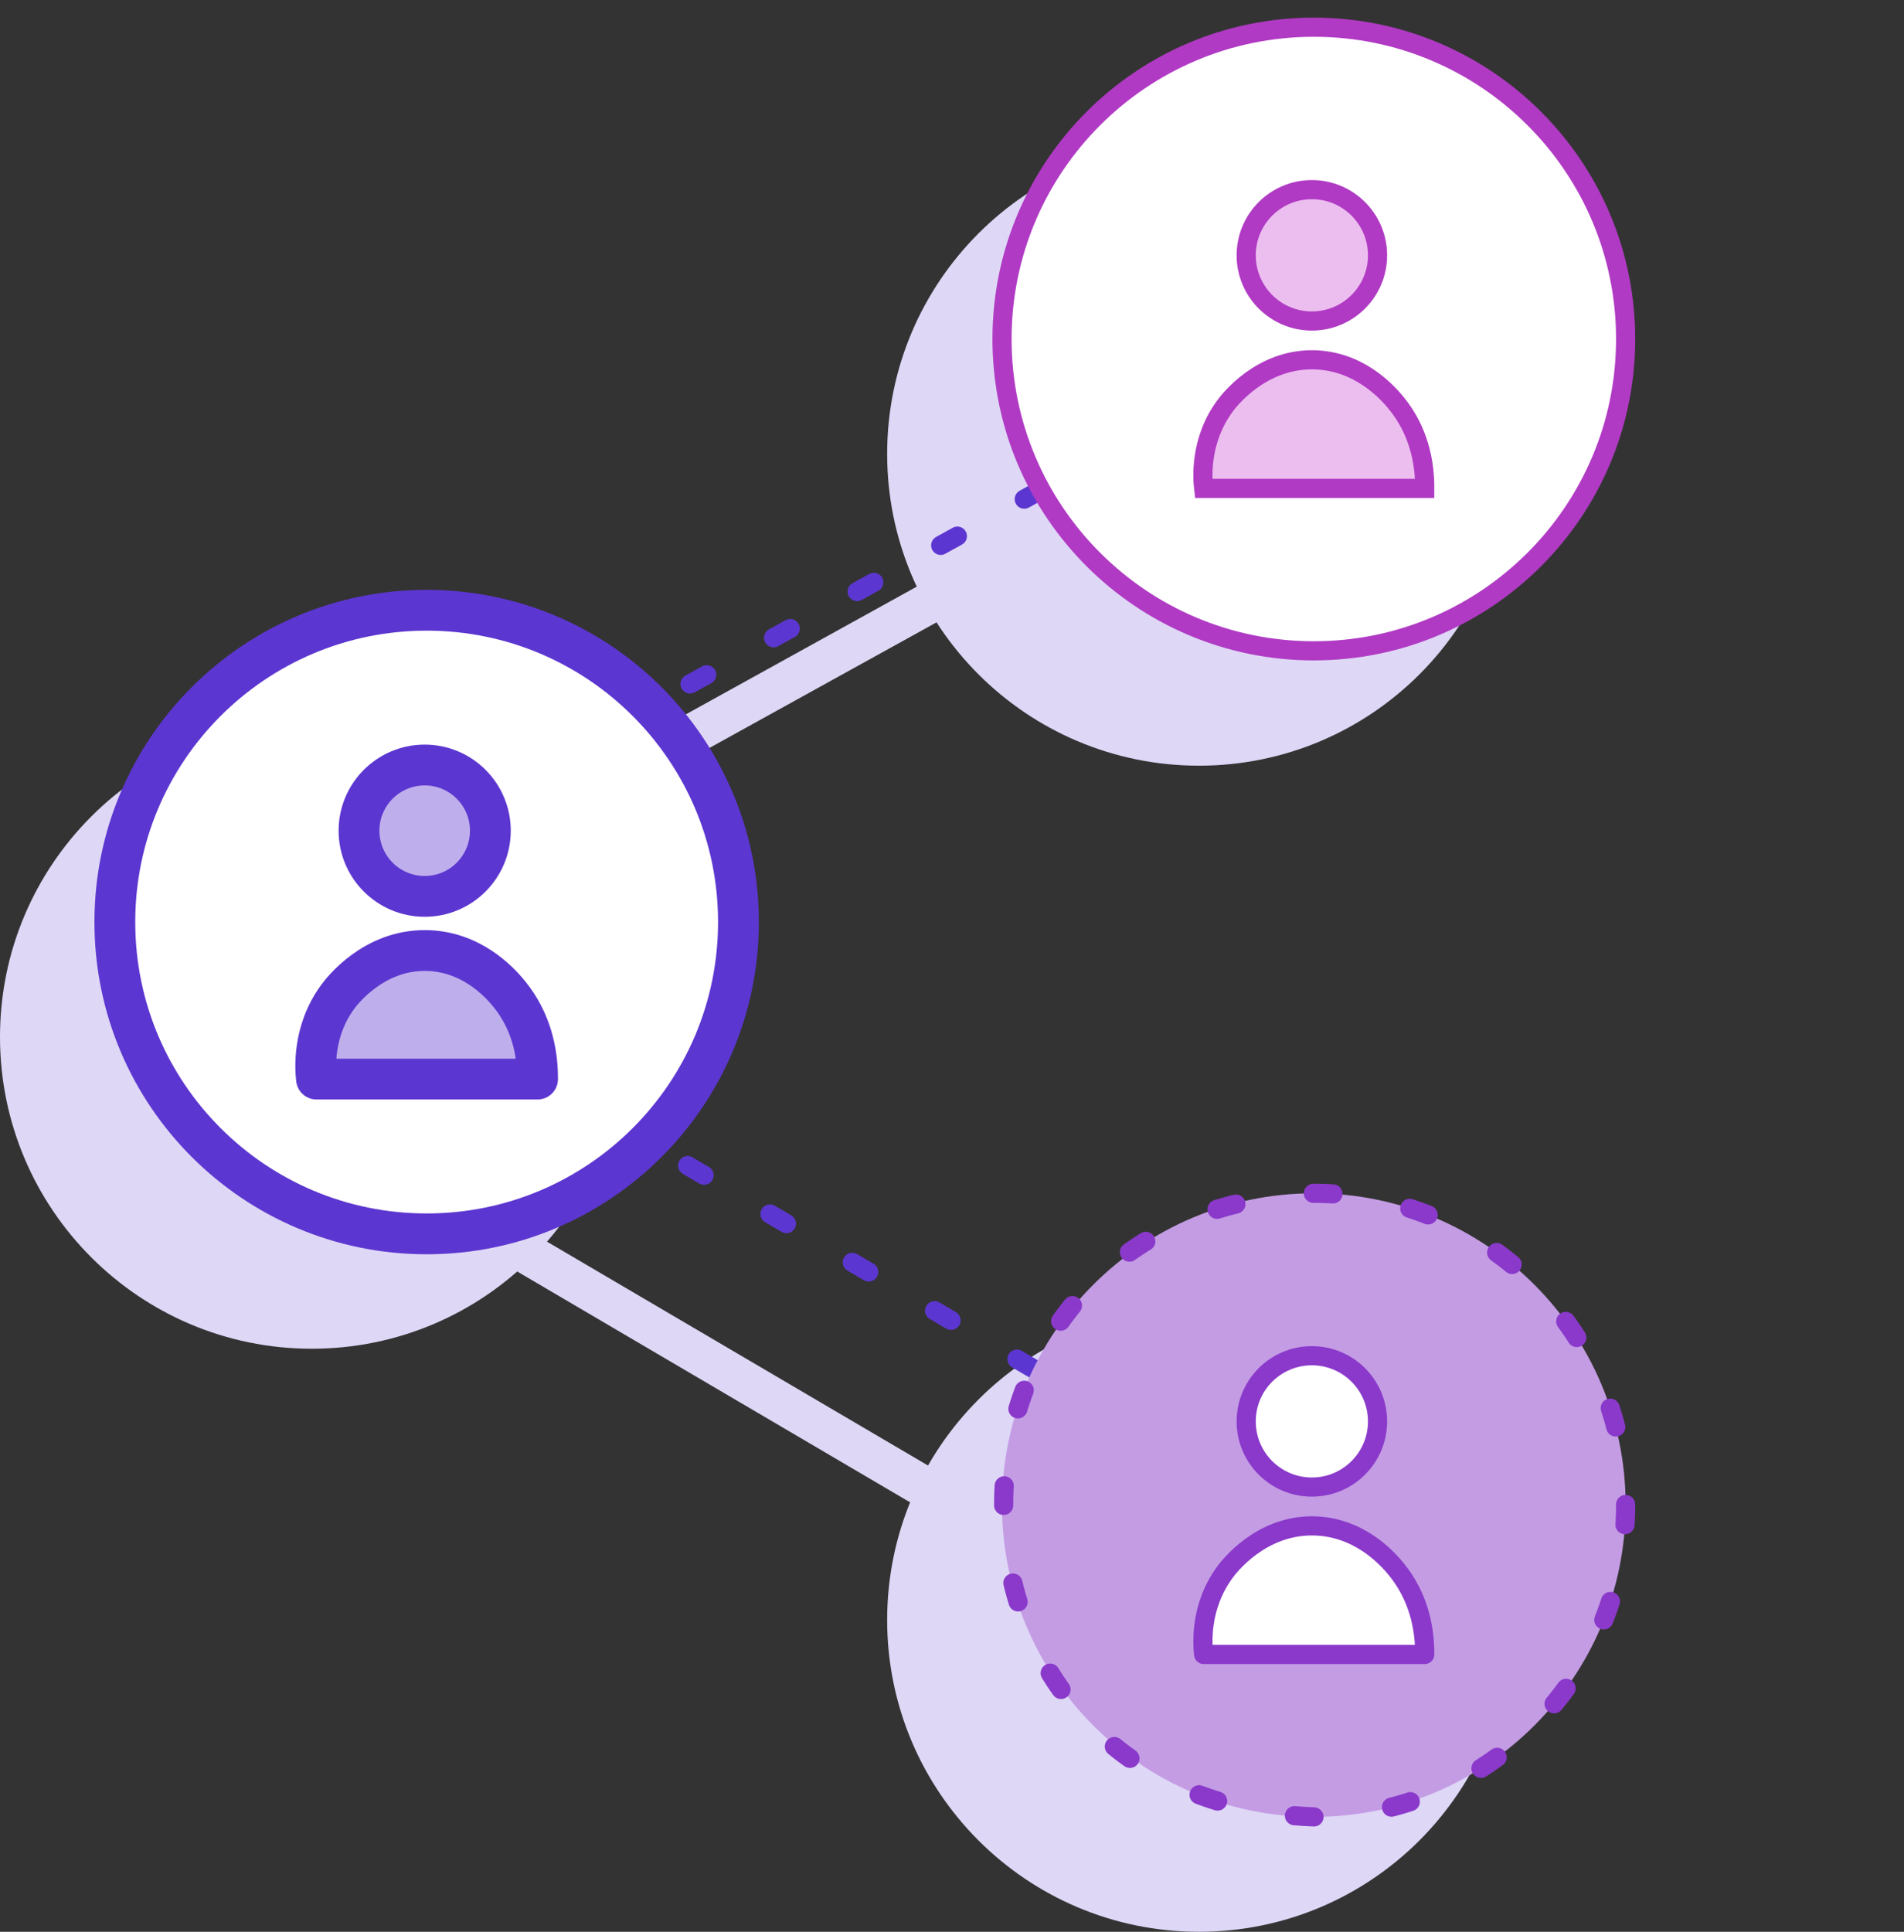 <svg width="70" height="71" viewBox="0 0 70 71" fill="none" xmlns="http://www.w3.org/2000/svg">
<rect x="0" y="0" width="70" height="71" fill="#333333" stroke="none"/>
<path fill-rule="evenodd" clip-rule="evenodd" d="M55.543 59.54C55.543 65.869 50.411 71 44.08 71C37.749 71 32.616 65.869 32.616 59.54C32.616 53.211 37.749 48.08 44.08 48.08C50.411 48.08 55.543 53.211 55.543 59.54" fill="#DED7F6"/>
<path fill-rule="evenodd" clip-rule="evenodd" d="M55.543 16.682C55.543 23.012 50.411 28.142 44.08 28.142C37.749 28.142 32.616 23.012 32.616 16.682C32.616 10.353 37.749 5.222 44.08 5.222C50.411 5.222 55.543 10.353 55.543 16.682" fill="#DED7F6"/>
<path fill-rule="evenodd" clip-rule="evenodd" d="M22.927 38.111C22.927 44.44 17.795 49.571 11.463 49.571C5.132 49.571 0 44.44 0 38.111C0 31.782 5.132 26.651 11.463 26.651C17.795 26.651 22.927 31.782 22.927 38.111" fill="#DED7F6"/>
<path d="M34.047 22.229L18.954 30.573" stroke="#DED7F6" stroke-width="1.5" stroke-linecap="round" stroke-linejoin="round"/>
<path d="M33.769 54.528L19.066 45.892" stroke="#DED7F6" stroke-width="1.5" stroke-linecap="round" stroke-linejoin="round"/>
<path fill-rule="evenodd" clip-rule="evenodd" d="M27.149 33.889C27.149 40.218 22.017 45.349 15.686 45.349C9.355 45.349 4.222 40.218 4.222 33.889C4.222 27.56 9.355 22.429 15.686 22.429C22.017 22.429 27.149 27.56 27.149 33.889" fill="white"/>
<path fill-rule="evenodd" clip-rule="evenodd" d="M27.149 33.889C27.149 40.218 22.017 45.349 15.686 45.349C9.355 45.349 4.222 40.218 4.222 33.889C4.222 27.56 9.355 22.429 15.686 22.429C22.017 22.429 27.149 27.56 27.149 33.889Z" stroke="#5C36D0" stroke-width="1.5" stroke-linecap="round" stroke-linejoin="round"/>
<path fill-rule="evenodd" clip-rule="evenodd" d="M11.636 39.66C11.596 39.32 11.474 37.92 12.418 36.635C12.569 36.428 13.729 34.916 15.649 34.935C17.29 34.951 18.334 36.051 18.734 36.547C18.789 36.616 18.837 36.678 18.879 36.737C19.619 37.761 19.766 38.866 19.763 39.66H11.636Z" fill="#BEAFEC"/>
<path fill-rule="evenodd" clip-rule="evenodd" d="M11.636 39.66C11.596 39.32 11.474 37.92 12.418 36.635C12.569 36.428 13.729 34.916 15.649 34.935C17.29 34.951 18.334 36.051 18.734 36.547C18.789 36.616 18.837 36.678 18.879 36.737C19.619 37.761 19.766 38.866 19.763 39.66H11.636Z" stroke="#5C36D0" stroke-width="1.5" stroke-linecap="round" stroke-linejoin="round"/>
<path fill-rule="evenodd" clip-rule="evenodd" d="M18.028 30.531C18.028 31.864 16.947 32.945 15.614 32.945C14.28 32.945 13.199 31.864 13.199 30.531C13.199 29.198 14.28 28.117 15.614 28.117C16.947 28.117 18.028 29.198 18.028 30.531" fill="#BEAFEC"/>
<path fill-rule="evenodd" clip-rule="evenodd" d="M18.028 30.531C18.028 31.864 16.947 32.945 15.614 32.945C14.28 32.945 13.199 31.864 13.199 30.531C13.199 29.198 14.28 28.117 15.614 28.117C16.947 28.117 18.028 29.198 18.028 30.531Z" stroke="#5C36D0" stroke-width="1.5" stroke-linecap="round" stroke-linejoin="round"/>
<path d="M38.269 18.007L23.176 26.351" stroke="#5C36D0" stroke-width="0.704" stroke-linecap="round" stroke-linejoin="round" stroke-dasharray="0.7 2.81"/>
<path fill-rule="evenodd" clip-rule="evenodd" d="M59.766 12.46C59.766 18.789 54.633 23.92 48.302 23.92C41.971 23.92 36.839 18.789 36.839 12.46C36.839 6.131 41.971 1 48.302 1C54.633 1 59.766 6.131 59.766 12.46" fill="white"/>
<path fill-rule="evenodd" clip-rule="evenodd" d="M59.766 12.46C59.766 18.789 54.633 23.92 48.302 23.92C41.971 23.92 36.839 18.789 36.839 12.46C36.839 6.131 41.971 1 48.302 1C54.633 1 59.766 6.131 59.766 12.46Z" stroke="#B03AC4" stroke-width="0.704"/>
<path fill-rule="evenodd" clip-rule="evenodd" d="M44.252 17.95C44.213 17.61 44.09 16.209 45.034 14.924C45.185 14.718 46.345 13.206 48.265 13.224C49.906 13.241 50.951 14.341 51.35 14.837C51.405 14.905 51.453 14.968 51.495 15.026C52.236 16.051 52.382 17.156 52.38 17.95H44.252Z" fill="#ECBEEF"/>
<path fill-rule="evenodd" clip-rule="evenodd" d="M44.252 17.95C44.213 17.61 44.09 16.209 45.034 14.924C45.185 14.718 46.345 13.206 48.265 13.224C49.906 13.241 50.951 14.341 51.35 14.837C51.405 14.905 51.453 14.968 51.495 15.026C52.236 16.051 52.382 17.156 52.38 17.95H44.252Z" stroke="#B03AC4" stroke-width="0.704"/>
<path fill-rule="evenodd" clip-rule="evenodd" d="M50.645 9.384C50.645 10.717 49.564 11.798 48.23 11.798C46.897 11.798 45.816 10.717 45.816 9.384C45.816 8.051 46.897 6.97 48.23 6.97C49.564 6.97 50.645 8.051 50.645 9.384" fill="#ECBEEF"/>
<path fill-rule="evenodd" clip-rule="evenodd" d="M50.645 9.384C50.645 10.717 49.564 11.798 48.23 11.798C46.897 11.798 45.816 10.717 45.816 9.384C45.816 8.051 46.897 6.97 48.23 6.97C49.564 6.97 50.645 8.051 50.645 9.384Z" stroke="#B03AC4" stroke-width="0.704"/>
<path d="M37.991 50.306L23.288 41.669" stroke="#5C36D0" stroke-width="0.704" stroke-linecap="round" stroke-linejoin="round" stroke-dasharray="0.7 2.81"/>
<path fill-rule="evenodd" clip-rule="evenodd" d="M59.766 55.318C59.766 61.647 54.633 66.778 48.302 66.778C41.971 66.778 36.839 61.647 36.839 55.318C36.839 48.989 41.971 43.858 48.302 43.858C54.633 43.858 59.766 48.989 59.766 55.318" fill="#C49CE4"/>
<path fill-rule="evenodd" clip-rule="evenodd" d="M59.766 55.318C59.766 61.647 54.633 66.778 48.302 66.778C33.096 66.174 33.1 44.459 48.302 43.858C54.633 43.858 59.766 48.989 59.766 55.318Z" stroke="#8A39CA" stroke-width="0.704" stroke-linecap="round" stroke-linejoin="round" stroke-dasharray="0.72 2.88"/>
<path fill-rule="evenodd" clip-rule="evenodd" d="M44.252 60.808C44.213 60.468 44.09 59.067 45.034 57.782C45.185 57.576 46.345 56.063 48.265 56.082C49.906 56.098 50.951 57.199 51.35 57.694C51.405 57.763 51.453 57.826 51.495 57.884C52.236 58.909 52.382 60.014 52.38 60.808H44.252Z" fill="white"/>
<path fill-rule="evenodd" clip-rule="evenodd" d="M44.252 60.808C44.213 60.468 44.09 59.067 45.034 57.782C45.185 57.576 46.345 56.063 48.265 56.082C49.906 56.098 50.951 57.199 51.35 57.694C51.405 57.763 51.453 57.826 51.495 57.884C52.236 58.909 52.382 60.014 52.38 60.808H44.252Z" stroke="#8A39CA" stroke-width="0.704" stroke-linecap="round" stroke-linejoin="round"/>
<path fill-rule="evenodd" clip-rule="evenodd" d="M50.645 52.242C50.645 53.575 49.564 54.655 48.23 54.655C46.897 54.655 45.816 53.575 45.816 52.242C45.816 50.908 46.897 49.828 48.23 49.828C49.564 49.828 50.645 50.908 50.645 52.242" fill="white"/>
<path fill-rule="evenodd" clip-rule="evenodd" d="M50.645 52.242C50.645 53.575 49.564 54.655 48.23 54.655C46.897 54.655 45.816 53.575 45.816 52.242C45.816 50.908 46.897 49.828 48.23 49.828C49.564 49.828 50.645 50.908 50.645 52.242Z" stroke="#8A39CA" stroke-width="0.704" stroke-linecap="round" stroke-linejoin="round"/>
</svg>
